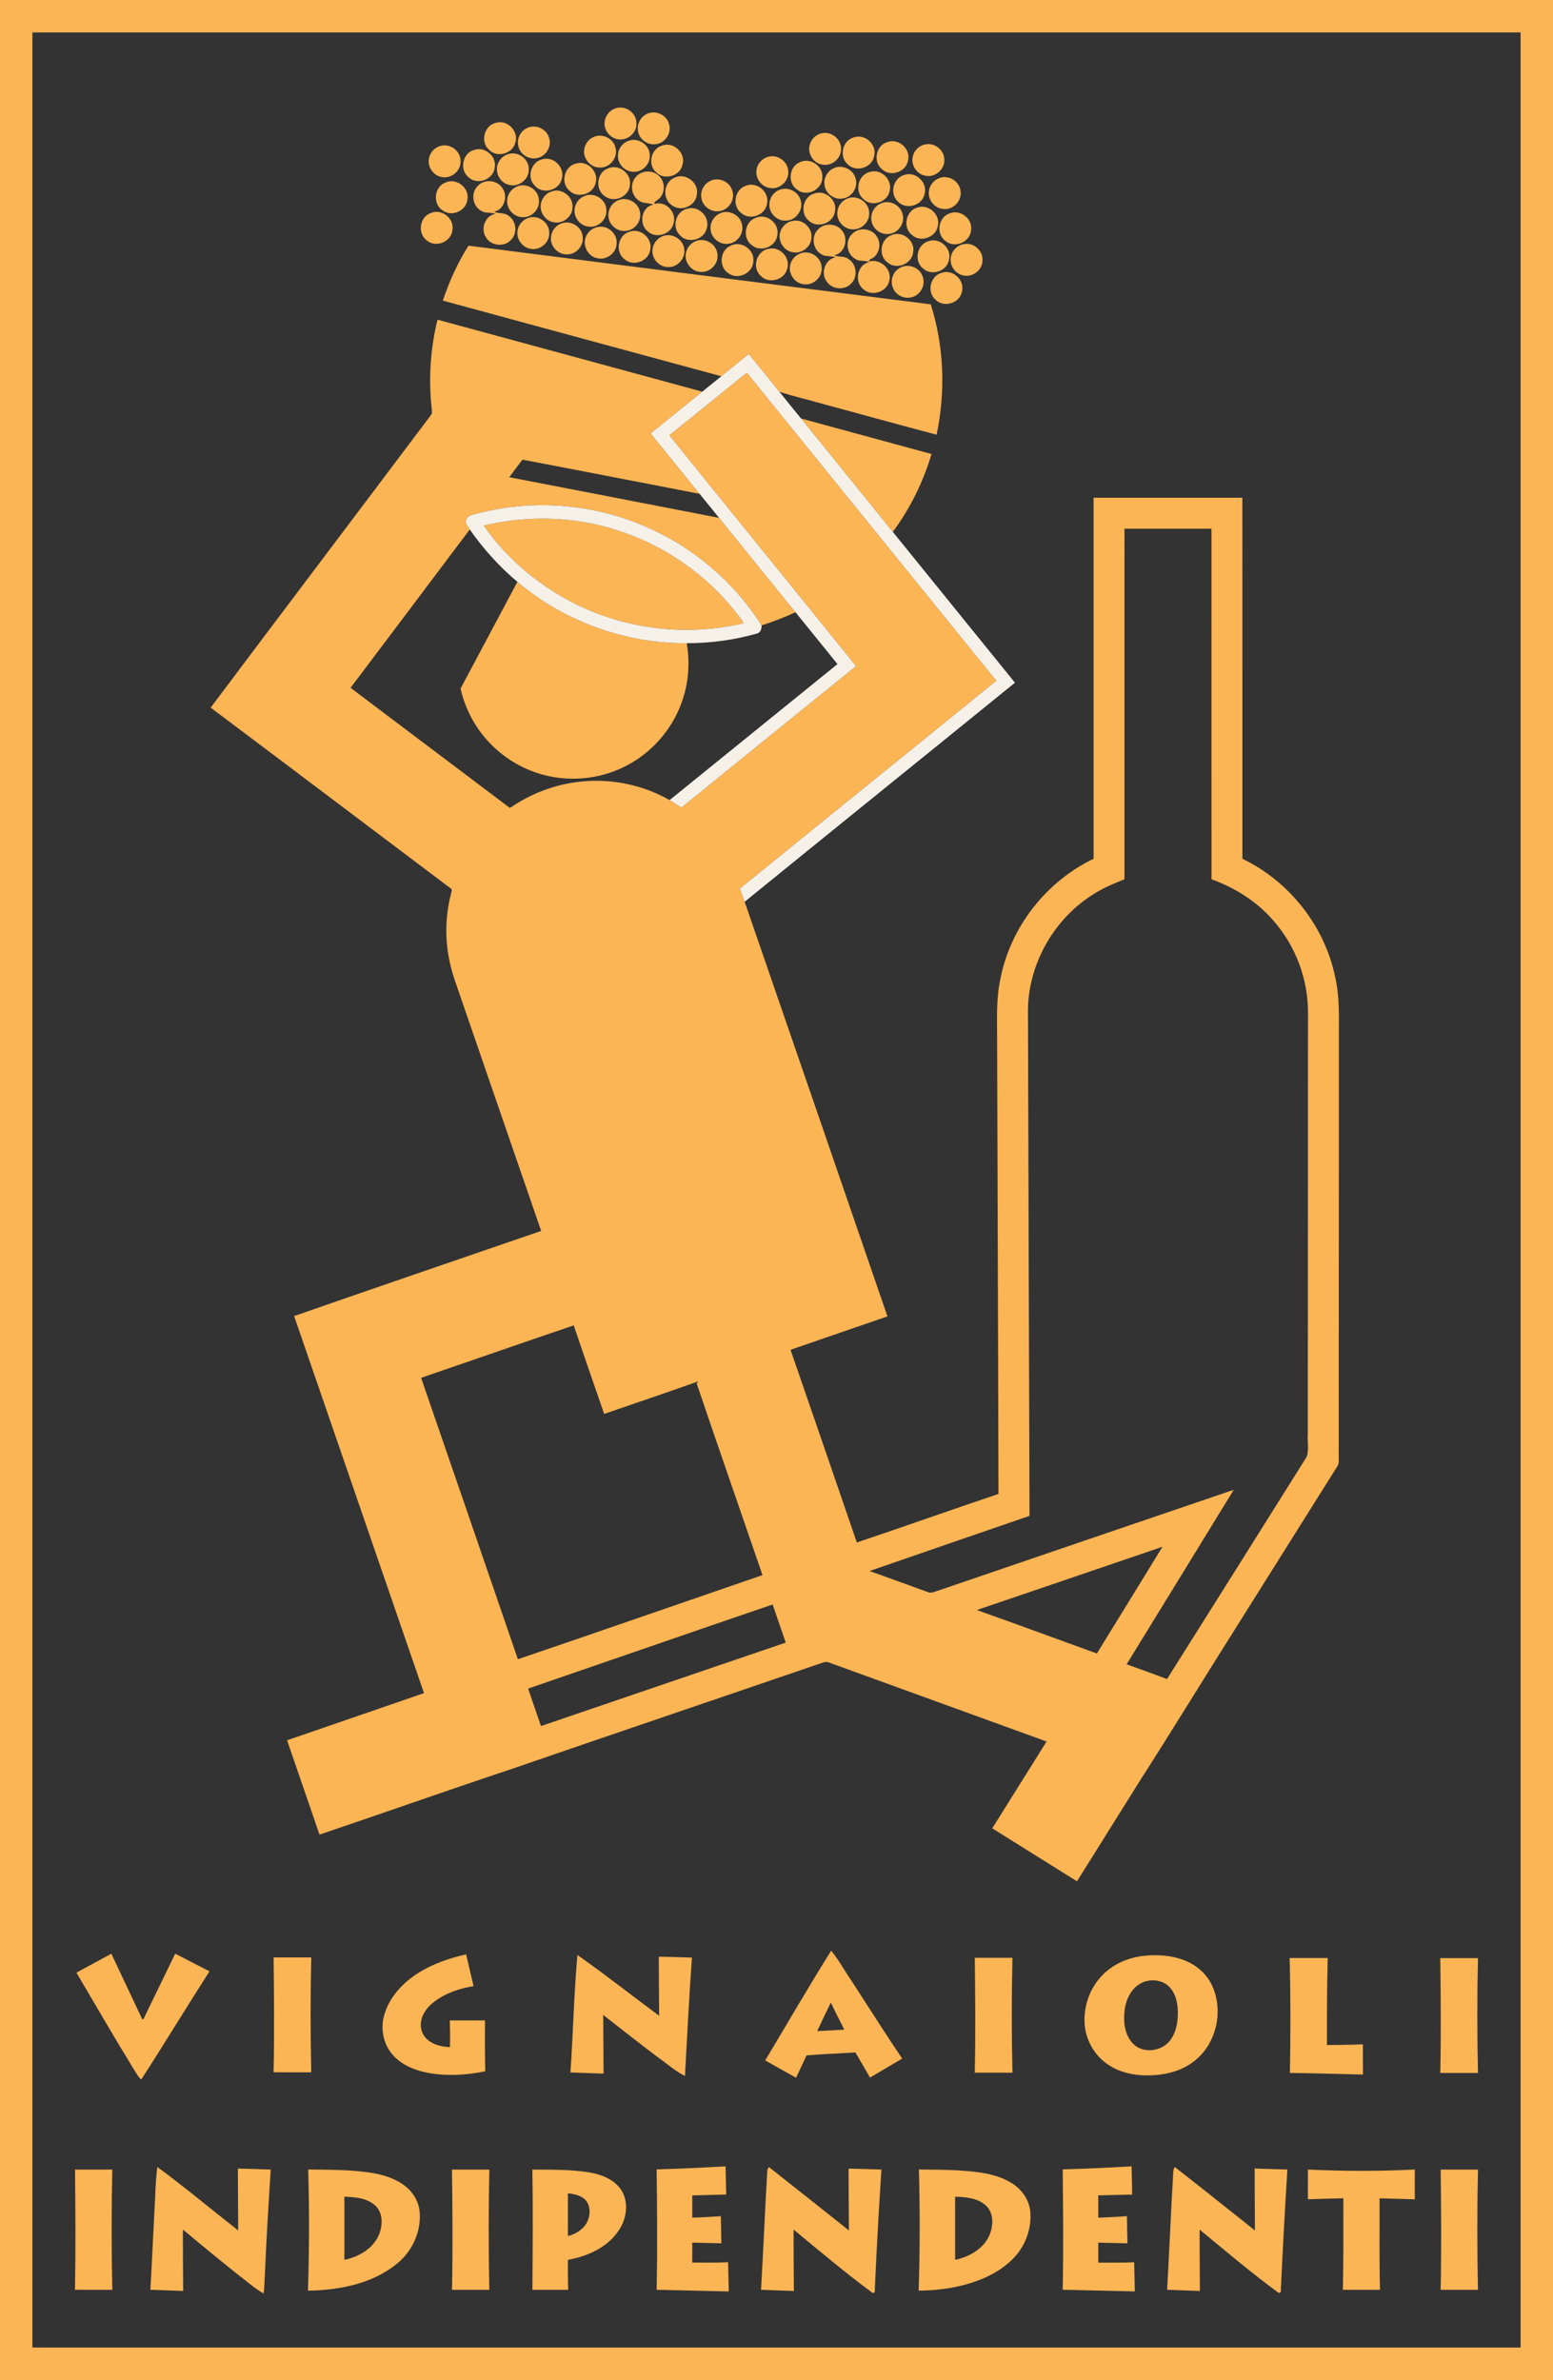 <?xml version="1.0" encoding="UTF-8"?> <svg xmlns="http://www.w3.org/2000/svg" width="1000pt" height="1532pt" viewBox="0 0 1000 1532" version="1.1"><rect x="0" y="0" width="1000" height="1532" fill="#333333" stroke="none"/><g id="#fcb554ff"><path fill="#fcb554" opacity="1.00" d=" M 0.00 0.00 L 1000.00 0.00 L 1000.00 1532.00 L 0.00 1532.00 L 0.00 0.00 M 20.88 20.88 C 20.88 517.63 20.87 1014.37 20.88 1511.12 C 340.29 1511.12 659.71 1511.12 979.12 1511.12 C 979.12 1014.37 979.12 517.63 979.12 20.88 C 659.71 20.88 340.29 20.87 20.88 20.88 Z"></path><path fill="#fcb554" opacity="1.00" d=" M 396.53 69.70 C 402.69 67.60 409.79 72.62 409.81 79.13 C 410.22 84.97 404.79 90.25 398.98 89.75 C 393.19 89.60 388.44 83.82 389.40 78.10 C 389.86 74.22 392.80 70.82 396.53 69.70 Z"></path><path fill="#fcb554" opacity="1.00" d=" M 416.37 73.43 C 421.93 70.48 429.54 73.96 430.87 80.13 C 432.52 85.89 428.07 92.32 422.12 92.82 C 416.73 93.60 411.31 89.36 410.76 83.95 C 410.14 79.71 412.51 75.27 416.37 73.43 Z"></path><path fill="#fcb554" opacity="1.00" d=" M 319.16 79.11 C 326.57 76.65 334.39 84.60 331.77 91.98 C 329.93 99.18 319.73 101.73 314.71 96.25 C 309.16 91.17 311.80 80.82 319.16 79.11 Z"></path><path fill="#fcb554" opacity="1.00" d=" M 339.30 82.46 C 344.77 79.65 352.15 83.00 353.62 88.97 C 355.30 94.34 351.63 100.52 346.15 101.68 C 340.80 103.14 334.84 99.42 333.75 94.01 C 332.60 89.47 335.06 84.41 339.30 82.46 Z"></path><path fill="#fcb554" opacity="1.00" d=" M 528.13 86.08 C 534.48 83.78 541.86 89.20 541.57 95.95 C 541.71 102.24 535.19 107.41 529.09 105.86 C 523.27 104.76 519.50 98.05 521.60 92.50 C 522.61 89.50 525.10 87.03 528.13 86.08 Z"></path><path fill="#fcb554" opacity="1.00" d=" M 382.18 88.22 C 387.70 85.57 394.98 89.04 396.30 95.04 C 398.21 101.37 392.58 108.35 386.00 107.83 C 380.01 107.82 375.07 101.73 376.26 95.86 C 376.78 92.54 379.10 89.57 382.18 88.22 Z"></path><path fill="#fcb554" opacity="1.00" d=" M 549.44 88.56 C 556.47 85.74 564.66 92.70 562.95 100.10 C 561.92 107.69 551.60 111.27 546.08 105.96 C 540.21 101.24 542.21 90.74 549.44 88.56 Z"></path><path fill="#fcb554" opacity="1.00" d=" M 404.49 90.74 C 410.39 88.29 417.72 92.64 418.32 99.01 C 419.30 104.95 414.07 110.85 408.06 110.58 C 402.49 110.69 397.56 105.55 397.92 99.99 C 397.95 95.94 400.71 92.15 404.49 90.74 Z"></path><path fill="#fcb554" opacity="1.00" d=" M 571.41 91.45 C 578.44 88.77 586.47 95.77 584.75 103.10 C 583.68 110.60 573.53 114.17 567.99 108.99 C 561.95 104.28 564.02 93.54 571.41 91.45 Z"></path><path fill="#fcb554" opacity="1.00" d=" M 426.46 93.67 C 433.69 91.05 441.67 98.50 439.51 105.89 C 438.07 113.39 427.62 116.37 422.41 110.82 C 416.82 105.87 419.24 95.58 426.46 93.67 Z"></path><path fill="#fcb554" opacity="1.00" d=" M 595.16 93.10 C 600.98 91.40 607.51 95.88 608.00 101.92 C 608.95 108.43 602.45 114.52 596.01 113.12 C 590.11 112.28 586.06 105.65 587.97 100.01 C 588.95 96.66 591.78 93.96 595.16 93.10 Z"></path><path fill="#fcb554" opacity="1.00" d=" M 283.10 94.11 C 289.13 91.91 296.25 96.65 296.54 103.06 C 297.25 109.34 291.13 115.13 284.90 114.02 C 279.24 113.38 274.95 107.41 276.25 101.84 C 276.92 98.28 279.65 95.20 283.10 94.11 Z"></path><path fill="#fcb554" opacity="1.00" d=" M 305.33 96.52 C 312.22 94.05 319.98 100.71 318.55 107.90 C 317.72 115.51 307.49 119.39 301.84 114.19 C 295.65 109.48 297.77 98.49 305.33 96.52 Z"></path><path fill="#fcb554" opacity="1.00" d=" M 327.20 99.22 C 333.47 97.06 340.71 102.36 340.46 109.00 C 340.74 115.37 334.08 120.66 327.93 119.03 C 322.05 117.87 318.34 110.97 320.61 105.41 C 321.71 102.48 324.20 100.11 327.20 99.22 Z"></path><path fill="#fcb554" opacity="1.00" d=" M 494.16 101.09 C 500.18 98.94 507.26 103.69 507.54 110.08 C 508.24 116.34 502.15 122.09 495.94 121.03 C 490.25 120.42 485.93 114.41 487.25 108.81 C 487.93 105.24 490.69 102.17 494.16 101.09 Z"></path><path fill="#fcb554" opacity="1.00" d=" M 349.38 102.50 C 356.73 100.39 364.18 108.26 361.63 115.48 C 359.74 122.79 349.30 125.25 344.36 119.53 C 338.91 114.27 341.94 103.95 349.38 102.50 Z"></path><path fill="#fcb554" opacity="1.00" d=" M 514.51 104.69 C 521.02 100.93 530.02 106.51 529.52 114.01 C 529.78 121.85 519.76 126.97 513.53 122.27 C 507.19 118.37 507.77 107.86 514.51 104.69 Z"></path><path fill="#fcb554" opacity="1.00" d=" M 371.14 105.22 C 378.38 103.11 385.80 110.71 383.49 117.91 C 381.83 125.22 371.58 128.01 366.44 122.54 C 360.67 117.39 363.53 106.72 371.14 105.22 Z"></path><path fill="#fcb554" opacity="1.00" d=" M 391.39 108.46 C 398.24 105.21 406.82 111.65 405.59 119.13 C 405.07 126.54 395.51 130.86 389.59 126.35 C 383.00 122.25 384.10 111.17 391.39 108.46 Z"></path><path fill="#fcb554" opacity="1.00" d=" M 536.41 108.50 C 541.93 105.49 549.53 108.89 550.97 115.00 C 552.66 120.58 548.60 126.93 542.84 127.75 C 537.70 128.78 532.22 125.20 531.11 120.08 C 529.91 115.60 532.25 110.53 536.41 108.50 Z"></path><path fill="#fcb554" opacity="1.00" d=" M 560.46 110.59 C 567.62 108.54 574.97 116.00 572.79 123.13 C 571.26 130.46 561.05 133.44 555.84 128.02 C 549.90 122.93 552.76 112.05 560.46 110.59 Z"></path><path fill="#fcb554" opacity="1.00" d=" M 409.67 113.64 C 413.41 109.38 420.69 109.32 424.54 113.48 C 428.72 117.51 428.35 125.24 423.52 128.59 C 422.73 129.40 420.89 129.86 421.48 131.28 C 428.73 129.01 436.02 136.87 433.65 143.95 C 431.98 150.95 422.34 153.84 417.09 148.91 C 411.11 144.32 413.03 132.84 420.91 131.72 C 417.73 130.40 413.87 131.24 411.11 128.88 C 406.25 125.51 405.52 117.85 409.67 113.64 Z"></path><path fill="#fcb554" opacity="1.00" d=" M 582.51 112.57 C 589.83 110.09 597.66 117.84 595.26 125.17 C 593.59 132.48 583.35 135.24 578.22 129.78 C 572.58 124.76 575.14 114.33 582.51 112.57 Z"></path><path fill="#fcb554" opacity="1.00" d=" M 434.30 114.43 C 441.19 110.89 450.08 117.43 448.75 125.05 C 448.17 132.42 438.66 136.67 432.77 132.21 C 426.28 128.17 427.20 117.29 434.30 114.43 Z"></path><path fill="#fcb554" opacity="1.00" d=" M 604.55 114.76 C 610.51 112.16 618.00 116.63 618.52 123.11 C 619.50 129.45 613.44 135.50 607.10 134.48 C 601.56 133.95 597.25 128.34 598.19 122.84 C 598.63 119.26 601.20 116.08 604.55 114.76 Z"></path><path fill="#fcb554" opacity="1.00" d=" M 457.39 116.44 C 462.89 113.67 470.22 117.09 471.65 123.06 C 473.40 128.79 469.05 135.30 463.10 135.91 C 457.98 136.71 452.71 133.00 451.72 127.92 C 450.64 123.38 453.13 118.34 457.39 116.44 Z"></path><path fill="#fcb554" opacity="1.00" d=" M 286.49 117.68 C 293.33 114.09 302.20 120.49 301.02 128.09 C 300.56 135.36 291.41 139.82 285.40 135.69 C 278.58 131.87 279.26 120.65 286.49 117.68 Z"></path><path fill="#fcb554" opacity="1.00" d=" M 307.69 119.63 C 311.83 115.17 319.84 115.74 323.28 120.77 C 327.36 125.90 324.82 135.00 318.10 136.30 C 320.99 137.66 324.53 136.71 327.18 138.72 C 332.64 141.98 333.46 150.44 328.76 154.71 C 324.42 159.19 316.15 158.24 312.98 152.85 C 309.25 147.51 312.26 138.77 318.94 137.69 C 315.92 136.36 312.24 137.62 309.49 135.48 C 304.08 132.28 303.13 123.96 307.69 119.63 Z"></path><path fill="#fcb554" opacity="1.00" d=" M 480.43 119.52 C 487.49 116.74 495.65 123.74 493.88 131.15 C 492.81 138.68 482.55 142.22 477.06 136.94 C 471.15 132.23 473.17 121.69 480.43 119.52 Z"></path><path fill="#fcb554" opacity="1.00" d=" M 333.08 119.98 C 338.88 117.51 346.16 121.66 346.94 127.93 C 348.08 133.84 343.02 139.90 336.99 139.79 C 331.24 140.07 326.11 134.73 326.57 129.00 C 326.71 125.05 329.39 121.36 333.08 119.98 Z"></path><path fill="#fcb554" opacity="1.00" d=" M 501.37 122.45 C 506.85 119.75 514.10 123.12 515.57 129.04 C 517.52 135.13 512.45 141.99 506.09 142.01 C 500.55 142.40 495.38 137.54 495.42 131.98 C 495.27 127.98 497.72 124.08 501.37 122.45 Z"></path><path fill="#fcb554" opacity="1.00" d=" M 355.15 123.25 C 361.49 120.86 368.96 126.26 368.65 133.02 C 368.89 139.39 362.17 144.67 356.03 142.96 C 350.26 141.76 346.62 135.05 348.73 129.55 C 349.76 126.61 352.19 124.21 355.15 123.25 Z"></path><path fill="#fcb554" opacity="1.00" d=" M 524.40 124.55 C 531.39 121.95 539.26 128.86 537.63 136.13 C 536.65 143.69 526.42 147.33 520.86 142.11 C 514.80 137.36 516.94 126.56 524.40 124.55 Z"></path><path fill="#fcb554" opacity="1.00" d=" M 376.17 126.26 C 382.33 123.35 390.27 128.19 390.44 135.00 C 391.11 141.21 385.06 146.87 378.92 145.86 C 373.28 145.31 368.99 139.46 370.12 133.91 C 370.66 130.55 373.04 127.57 376.17 126.26 Z"></path><path fill="#fcb554" opacity="1.00" d=" M 545.14 128.03 C 551.05 125.06 558.87 129.38 559.57 135.93 C 560.66 142.01 555.17 148.05 549.02 147.62 C 543.11 147.56 538.21 141.67 539.27 135.85 C 539.72 132.47 542.03 129.43 545.14 128.03 Z"></path><path fill="#fcb554" opacity="1.00" d=" M 398.10 128.93 C 403.64 126.46 410.72 130.09 411.97 136.02 C 413.47 141.51 409.48 147.63 403.87 148.50 C 398.43 149.68 392.62 145.58 391.88 140.07 C 391.03 135.50 393.77 130.61 398.10 128.93 Z"></path><path fill="#fcb554" opacity="1.00" d=" M 567.03 131.04 C 572.63 128.29 580.02 131.95 581.25 138.06 C 582.74 143.62 578.59 149.77 572.89 150.51 C 567.53 151.53 561.93 147.51 561.16 142.12 C 560.31 137.65 562.85 132.84 567.03 131.04 Z"></path><path fill="#fcb554" opacity="1.00" d=" M 590.50 133.68 C 597.46 130.97 605.45 137.75 603.95 145.05 C 603.09 152.51 593.17 156.36 587.48 151.46 C 581.13 146.92 583.00 135.85 590.50 133.68 Z"></path><path fill="#fcb554" opacity="1.00" d=" M 443.12 134.22 C 450.31 132.42 457.39 140.04 455.04 147.07 C 453.30 154.54 442.65 157.11 437.68 151.28 C 432.18 145.90 435.47 135.38 443.12 134.22 Z"></path><path fill="#fcb554" opacity="1.00" d=" M 277.21 137.22 C 284.05 133.97 292.61 140.45 291.34 147.92 C 290.80 155.53 280.80 159.74 274.96 154.87 C 268.74 150.55 270.06 139.82 277.21 137.22 Z"></path><path fill="#fcb554" opacity="1.00" d=" M 463.33 137.47 C 468.83 134.63 476.26 138.03 477.68 144.06 C 479.43 149.82 475.04 156.34 469.06 156.89 C 463.29 157.81 457.53 152.89 457.53 147.05 C 457.32 143.06 459.73 139.15 463.33 137.47 Z"></path><path fill="#fcb554" opacity="1.00" d=" M 611.31 137.45 C 618.03 134.46 626.29 140.64 625.30 147.94 C 624.99 155.70 614.79 160.15 608.86 155.15 C 602.58 150.78 604.04 139.94 611.31 137.45 Z"></path><path fill="#fcb554" opacity="1.00" d=" M 341.03 140.06 C 347.17 138.40 353.85 143.62 353.65 149.99 C 353.90 156.02 347.97 161.22 342.03 160.21 C 336.29 159.59 332.00 153.51 333.38 147.89 C 334.12 144.09 337.26 140.91 341.03 140.06 Z"></path><path fill="#fcb554" opacity="1.00" d=" M 487.10 140.02 C 493.94 137.37 501.85 143.87 500.58 151.08 C 499.95 158.64 489.96 162.77 484.17 157.86 C 477.72 153.38 479.52 142.18 487.10 140.02 Z"></path><path fill="#fcb554" opacity="1.00" d=" M 511.01 142.10 C 517.16 141.15 523.12 146.79 522.50 152.98 C 522.31 159.02 515.97 163.76 510.12 162.30 C 504.12 161.21 500.33 154.17 502.70 148.54 C 504.02 145.09 507.33 142.49 511.01 142.10 Z"></path><path fill="#fcb554" opacity="1.00" d=" M 361.10 143.99 C 366.98 141.36 374.47 145.61 375.15 152.02 C 376.22 157.98 371.01 163.95 364.98 163.75 C 359.33 163.87 354.32 158.64 354.75 152.98 C 354.90 149.08 357.48 145.43 361.10 143.99 Z"></path><path fill="#fcb554" opacity="1.00" d=" M 526.72 147.73 C 530.79 143.19 538.83 143.67 542.34 148.67 C 546.54 153.79 543.99 163.13 537.12 164.29 C 540.01 165.69 543.60 164.66 546.26 166.70 C 551.77 169.96 552.59 178.55 547.78 182.79 C 543.43 187.17 535.32 186.20 532.13 180.92 C 528.37 175.60 531.31 166.88 537.95 165.68 C 534.92 164.39 531.25 165.58 528.52 163.40 C 523.25 160.19 522.30 152.06 526.72 147.73 Z"></path><path fill="#fcb554" opacity="1.00" d=" M 385.04 146.09 C 391.38 144.76 397.78 150.59 397.04 157.01 C 396.76 163.23 390.00 167.97 384.05 166.07 C 377.95 164.59 374.62 156.94 377.70 151.45 C 379.15 148.66 381.93 146.60 385.04 146.09 Z"></path><path fill="#fcb554" opacity="1.00" d=" M 548.67 150.65 C 552.96 145.99 561.40 146.87 564.63 152.32 C 567.91 157.12 566.00 164.93 560.31 166.89 C 560.07 167.26 559.59 168.01 559.35 168.39 C 566.45 166.20 574.30 172.78 572.70 180.17 C 571.70 187.76 561.39 191.38 555.86 186.08 C 549.84 181.35 552.02 170.18 559.76 168.69 C 556.81 167.33 553.20 168.64 550.51 166.52 C 545.07 163.33 544.10 154.99 548.67 150.65 Z"></path><path fill="#fcb554" opacity="1.00" d=" M 405.17 149.23 C 412.29 146.36 420.51 153.50 418.65 160.95 C 417.53 168.31 407.65 171.78 402.12 166.85 C 395.95 162.28 397.79 151.45 405.17 149.23 Z"></path><path fill="#fcb554" opacity="1.00" d=" M 574.19 151.30 C 581.01 148.39 589.23 154.78 588.04 162.11 C 587.50 169.62 577.73 173.88 571.84 169.21 C 565.31 164.92 566.73 153.74 574.19 151.30 Z"></path><path fill="#fcb554" opacity="1.00" d=" M 426.22 152.26 C 432.07 149.46 439.73 153.60 440.51 160.05 C 441.70 166.17 436.22 172.34 430.01 171.89 C 424.01 171.88 419.05 165.76 420.28 159.88 C 420.82 156.56 423.13 153.60 426.22 152.26 Z"></path><path fill="#fcb554" opacity="1.00" d=" M 448.19 155.15 C 454.25 152.68 461.68 157.37 461.98 163.92 C 462.72 169.98 457.04 175.67 450.99 174.99 C 444.74 174.74 439.98 167.92 441.90 161.96 C 442.74 158.85 445.17 156.26 448.19 155.15 Z"></path><path fill="#fcb554" opacity="1.00" d=" M 597.31 155.46 C 604.44 152.32 612.95 159.45 611.11 167.01 C 610.02 174.55 599.73 178.00 594.27 172.73 C 588.53 168.10 590.30 157.84 597.31 155.46 Z"></path><path fill="#fcb554" opacity="1.00" d=" M 620.99 157.08 C 627.18 156.02 633.28 161.69 632.63 167.94 C 632.45 174.09 625.87 178.88 619.97 177.20 C 614.74 176.06 611.17 170.39 612.35 165.18 C 613.13 161.01 616.78 157.61 620.99 157.08 Z"></path><path fill="#fcb554" opacity="1.00" d=" M 470.24 158.28 C 476.87 154.54 485.87 160.48 485.11 168.03 C 485.03 175.70 475.24 180.52 469.10 175.93 C 462.72 171.99 463.38 161.36 470.24 158.28 Z"></path><path fill="#fcb554" opacity="1.00" d=" M 285.16 193.50 C 289.28 181.13 294.72 169.18 301.67 158.15 C 400.88 170.80 500.09 183.38 599.31 195.90 C 607.92 222.91 608.92 252.14 603.10 279.83 C 578.70 273.38 554.39 266.62 530.02 260.05 C 520.66 257.35 511.12 255.21 501.86 252.18 C 495.27 244.10 488.76 235.94 482.14 227.88 C 476.24 232.64 470.35 237.39 464.49 242.19 C 404.69 226.05 344.94 209.72 285.16 193.50 Z"></path><path fill="#fcb554" opacity="1.00" d=" M 495.03 160.15 C 502.23 158.43 509.27 166.08 506.86 173.11 C 505.06 180.43 494.70 182.99 489.67 177.38 C 483.95 172.04 487.25 161.28 495.03 160.15 Z"></path><path fill="#fcb554" opacity="1.00" d=" M 515.26 163.17 C 521.34 160.67 528.79 165.41 529.07 171.97 C 529.80 178.08 524.02 183.76 517.94 182.99 C 511.76 182.64 507.10 175.91 508.99 170.00 C 509.82 166.89 512.25 164.28 515.26 163.17 Z"></path><path fill="#fcb554" opacity="1.00" d=" M 579.33 172.49 C 584.64 169.24 592.33 172.15 594.15 178.09 C 596.22 183.55 592.58 190.16 586.89 191.36 C 582.04 192.65 576.59 189.79 574.89 185.08 C 573.04 180.53 575.02 174.86 579.33 172.49 Z"></path><path fill="#fcb554" opacity="1.00" d=" M 606.42 175.60 C 613.67 173.05 621.57 180.60 619.34 187.96 C 617.80 195.39 607.43 198.30 602.24 192.78 C 596.61 187.80 599.12 177.44 606.42 175.60 Z"></path><path fill="#fcb554" opacity="1.00" d=" M 277.97 262.91 C 275.86 243.84 277.13 224.40 281.73 205.78 C 338.55 221.25 395.38 236.68 452.21 252.12 C 441.12 261.06 430.06 270.03 418.99 279.00 C 429.46 291.98 439.97 304.92 450.46 317.88 C 412.43 310.56 374.43 303.09 336.38 295.88 C 333.60 299.68 330.74 303.42 327.91 307.18 C 372.95 315.93 418.02 324.55 463.04 333.36 C 479.39 353.63 495.79 373.86 512.21 394.07 C 505.14 397.40 497.84 400.22 490.38 402.56 C 472.57 374.29 445.88 351.84 415.17 338.75 C 380.21 323.61 339.98 321.02 303.40 331.66 C 301.48 332.15 299.89 333.88 300.00 335.94 C 300.29 337.78 301.51 339.29 302.49 340.82 C 276.98 374.86 251.30 408.76 225.72 442.75 C 259.93 468.54 294.17 494.29 328.36 520.10 C 341.83 510.78 357.60 504.77 373.92 503.12 C 393.61 501.02 413.97 505.19 431.17 515.02 C 433.73 516.59 436.27 518.20 438.84 519.77 C 476.26 489.39 513.73 459.10 551.19 428.78 C 511.26 379.15 470.95 329.82 431.00 280.20 C 447.69 266.82 464.23 253.28 480.90 239.88 C 534.46 305.98 588.03 372.07 641.55 438.20 C 586.59 482.87 531.44 527.30 476.47 571.96 C 477.44 574.81 478.43 577.65 479.49 580.47 C 510.23 669.41 540.84 758.38 571.44 847.37 C 550.64 854.53 529.81 861.64 509.04 868.88 C 523.29 910.21 537.59 951.53 551.73 992.90 C 582.18 982.65 612.47 971.90 642.93 961.64 C 642.75 863.75 642.30 765.85 642.06 667.96 C 641.98 655.11 641.48 642.10 644.30 629.47 C 650.93 596.43 673.83 567.33 704.19 552.79 C 704.19 475.34 704.18 397.88 704.19 320.43 C 736.12 320.43 768.04 320.46 799.97 320.41 C 800.04 397.87 799.98 475.34 800.00 552.80 C 830.17 567.24 852.97 596.09 859.73 628.88 C 862.94 642.71 861.99 656.97 862.12 671.04 C 862.13 760.70 862.07 850.36 862.02 940.02 C 862.41 942.76 860.41 944.84 859.13 947.03 C 837.74 981.01 816.41 1015.03 795.04 1049.02 C 774.76 1081.11 754.99 1113.51 734.50 1145.47 C 720.83 1167.31 707.13 1189.13 693.49 1210.99 C 675.28 1199.66 657.12 1188.25 638.93 1176.88 C 650.59 1158.25 662.26 1139.63 673.91 1121.00 C 627.22 1104.06 580.54 1087.08 533.84 1070.17 C 532.18 1069.31 530.46 1070.01 528.85 1070.54 C 462.78 1093.18 396.61 1115.53 330.59 1138.30 C 288.86 1152.19 247.38 1166.86 205.71 1180.95 C 198.85 1160.68 191.78 1140.48 184.85 1120.23 C 214.24 1110.09 243.63 1100.00 273.02 1089.87 C 245.12 1008.97 217.34 928.03 189.39 847.15 C 242.36 828.72 295.43 810.56 348.47 792.35 C 331.35 742.90 314.38 693.40 297.31 643.93 C 294.36 635.06 290.82 626.34 289.14 617.11 C 286.42 603.22 286.89 588.73 290.49 575.04 C 290.55 574.00 291.58 572.44 290.19 571.85 C 238.68 533.08 187.24 494.20 135.66 455.50 C 182.76 392.69 230.19 330.11 277.36 267.35 C 278.57 266.13 278.05 264.41 277.97 262.91 M 724.07 340.31 C 724.05 415.53 724.07 490.76 724.06 565.99 C 718.67 568.17 713.24 570.32 708.18 573.20 C 679.73 588.75 661.14 620.56 661.93 653.03 C 662.22 760.60 662.60 868.18 662.93 975.76 C 628.60 987.58 594.25 999.35 559.95 1011.26 C 572.40 1015.67 584.79 1020.26 597.21 1024.74 C 599.80 1025.97 602.45 1024.27 604.95 1023.59 C 668.10 1002.03 731.26 980.47 794.43 958.98 C 771.49 996.45 748.44 1033.86 725.45 1071.31 C 734.13 1074.45 742.83 1077.55 751.48 1080.79 C 781.56 1033.13 811.49 985.36 841.46 937.63 C 842.94 932.98 841.74 927.83 842.12 922.99 C 842.17 832.65 842.21 742.31 842.24 651.98 C 842.34 630.22 834.18 608.58 819.72 592.33 C 809.18 580.17 795.17 571.45 780.12 565.98 C 780.12 490.75 780.14 415.53 780.11 340.31 C 761.43 340.31 742.75 340.32 724.07 340.31 M 271.15 886.90 C 291.91 947.29 312.79 1007.64 333.48 1068.05 C 386.04 1050.18 438.48 1031.93 490.99 1013.89 C 476.89 972.77 462.54 931.72 448.62 890.55 C 448.89 890.20 449.43 889.51 449.69 889.16 C 429.54 896.34 409.25 903.14 389.03 910.14 C 382.46 891.15 375.87 872.17 369.43 853.14 C 336.63 864.28 303.92 875.67 271.15 886.90 M 628.96 1036.39 C 654.81 1045.49 680.51 1055.05 706.29 1064.35 C 720.44 1041.49 734.46 1018.55 748.54 995.65 C 708.67 1009.21 668.84 1022.88 628.96 1036.39 M 340.06 1086.94 C 342.77 1094.99 345.60 1103.01 348.33 1111.06 C 400.88 1093.19 453.40 1075.22 505.95 1057.34 C 503.16 1049.15 500.27 1041.00 497.54 1032.79 C 445.00 1050.70 392.57 1068.94 340.06 1086.94 Z"></path><path fill="#fcb554" opacity="1.00" d=" M 515.82 269.40 C 543.83 277.05 571.85 284.63 599.85 292.26 C 594.44 310.21 586.08 327.31 574.88 342.36 C 555.24 318.00 535.49 293.74 515.82 269.40 Z"></path><path fill="#fcb554" opacity="1.00" d=" M 311.51 338.34 C 339.60 331.52 369.54 332.37 397.09 341.21 C 427.14 350.71 454.30 369.27 473.79 394.06 C 475.51 396.38 477.62 398.49 478.75 401.19 C 438.57 410.79 394.76 404.03 359.39 382.68 C 340.67 371.36 323.98 356.37 311.51 338.34 Z"></path><path fill="#fcb554" opacity="1.00" d=" M 333.16 374.52 C 363.31 400.06 402.73 414.30 442.24 414.02 C 444.12 425.68 443.55 437.79 439.98 449.08 C 434.48 466.94 421.93 482.47 405.65 491.63 C 391.90 499.48 375.58 502.63 359.88 500.69 C 343.83 498.77 328.53 491.32 317.03 479.98 C 306.84 470.04 299.68 457.10 296.56 443.22 C 308.82 420.35 320.93 397.41 333.16 374.52 Z"></path><path fill="#fcb554" opacity="1.00" d=" M 535.21 1255.64 C 540.24 1261.84 544.07 1268.93 548.60 1275.51 C 559.36 1292.04 569.86 1308.75 580.91 1325.10 C 574.02 1329.18 567.12 1333.25 560.22 1337.33 C 557.09 1331.94 553.95 1326.56 550.83 1321.17 C 540.35 1321.81 529.84 1322.18 519.37 1323.06 C 517.14 1327.85 514.82 1332.61 512.62 1337.42 C 505.99 1333.72 499.31 1330.09 492.74 1326.29 C 506.85 1302.72 520.62 1278.93 535.21 1255.64 M 526.19 1307.42 C 532.02 1307.10 537.85 1306.80 543.68 1306.49 C 540.78 1300.67 537.74 1294.93 535.00 1289.04 C 532.00 1295.13 529.07 1301.26 526.19 1307.42 Z"></path><path fill="#fcb554" opacity="1.00" d=" M 49.22 1269.80 C 56.71 1265.72 64.19 1261.64 71.69 1257.58 C 78.36 1271.68 84.95 1285.82 91.66 1299.91 C 91.85 1299.86 92.22 1299.76 92.40 1299.70 C 99.12 1285.62 106.07 1271.64 112.82 1257.58 C 120.18 1261.36 127.53 1265.17 134.89 1268.95 C 120.05 1292.06 105.83 1315.56 90.92 1338.62 C 88.52 1336.39 87.12 1333.38 85.35 1330.68 C 73.02 1310.56 61.24 1290.11 49.22 1269.80 Z"></path><path fill="#fcb554" opacity="1.00" d=" M 269.15 1270.13 C 278.58 1264.13 289.29 1260.46 300.14 1258.03 C 301.74 1264.84 303.33 1271.66 304.93 1278.48 C 295.87 1279.91 286.86 1282.97 279.51 1288.59 C 275.28 1291.83 271.62 1296.42 271.05 1301.89 C 270.52 1305.91 272.04 1310.16 275.15 1312.82 C 279.12 1316.34 284.54 1317.50 289.70 1317.75 C 289.94 1312.01 289.81 1306.28 289.65 1300.56 C 297.21 1300.56 304.77 1300.55 312.32 1300.57 C 312.18 1311.46 312.24 1322.36 312.45 1333.27 C 300.34 1335.80 287.72 1336.53 275.51 1334.28 C 267.22 1332.70 258.87 1329.36 253.12 1322.97 C 246.70 1315.97 244.74 1305.47 247.58 1296.48 C 250.96 1285.27 259.43 1276.29 269.15 1270.13 Z"></path><path fill="#fcb554" opacity="1.00" d=" M 367.32 1334.04 C 369.04 1308.85 369.56 1283.57 371.82 1258.44 C 389.71 1270.99 406.88 1284.56 424.45 1297.57 C 424.30 1284.89 424.28 1272.20 424.20 1259.52 C 431.32 1259.59 438.43 1259.94 445.54 1260.10 C 443.70 1285.47 442.48 1310.88 441.06 1336.28 C 434.71 1333.18 429.44 1328.30 423.67 1324.29 C 411.79 1315.37 400.14 1306.16 388.42 1297.03 C 388.47 1309.61 388.56 1322.19 388.62 1334.78 C 381.52 1334.53 374.42 1334.29 367.32 1334.04 Z"></path><path fill="#fcb554" opacity="1.00" d=" M 735.05 1259.15 C 744.37 1257.91 754.11 1258.49 762.92 1261.95 C 770.36 1264.88 776.81 1270.47 780.30 1277.71 C 788.04 1293.87 783.53 1315.09 769.48 1326.35 C 760.72 1333.50 749.10 1336.08 738.00 1335.91 C 728.40 1335.87 718.50 1333.28 710.98 1327.10 C 703.69 1321.22 699.11 1312.23 698.42 1302.92 C 697.61 1291.30 701.86 1279.33 710.16 1271.10 C 716.78 1264.41 725.80 1260.45 735.05 1259.15 M 736.49 1275.78 C 729.08 1278.54 725.09 1286.44 724.16 1293.90 C 723.21 1301.34 724.11 1309.86 729.57 1315.50 C 735.98 1322.14 747.95 1320.58 753.39 1313.47 C 757.46 1308.26 758.50 1301.38 758.44 1294.95 C 758.33 1289.07 756.94 1282.69 752.50 1278.53 C 748.30 1274.55 741.79 1273.86 736.49 1275.78 Z"></path><path fill="#fcb554" opacity="1.00" d=" M 176.17 1260.01 C 184.25 1259.99 192.34 1260.00 200.42 1260.00 C 199.85 1284.64 199.88 1309.30 200.42 1333.94 C 192.33 1333.93 184.25 1333.95 176.16 1333.93 C 176.69 1309.29 176.47 1284.64 176.17 1260.01 Z"></path><path fill="#fcb554" opacity="1.00" d=" M 627.69 1260.25 C 635.76 1260.24 643.84 1260.26 651.92 1260.24 C 651.36 1284.88 651.37 1309.54 651.93 1334.19 C 643.84 1334.18 635.76 1334.19 627.67 1334.18 C 628.20 1309.54 627.95 1284.89 627.69 1260.25 Z"></path><path fill="#fcb554" opacity="1.00" d=" M 830.46 1260.38 C 838.61 1260.36 846.77 1260.38 854.93 1260.37 C 854.47 1279.03 854.38 1297.71 854.45 1316.39 C 862.15 1316.30 869.86 1316.28 877.56 1315.93 C 877.58 1322.41 877.64 1328.90 877.65 1335.40 C 861.96 1335.01 846.28 1334.55 830.59 1334.33 C 831.06 1309.68 831.02 1285.02 830.46 1260.38 Z"></path><path fill="#fcb554" opacity="1.00" d=" M 927.42 1260.44 C 935.51 1260.43 943.60 1260.43 951.69 1260.44 C 951.10 1285.08 951.14 1309.73 951.69 1334.37 C 943.60 1334.37 935.51 1334.37 927.43 1334.37 C 927.95 1309.73 927.74 1285.08 927.42 1260.44 Z"></path><path fill="#fcb554" opacity="1.00" d=" M 684.31 1396.42 C 699.10 1396.02 713.88 1395.29 728.65 1394.48 C 728.74 1400.53 729.01 1406.58 728.98 1412.65 C 721.72 1412.76 714.46 1412.98 707.20 1413.18 C 707.18 1417.95 707.18 1422.73 707.19 1427.52 C 713.34 1427.28 719.50 1427.03 725.64 1426.54 C 725.75 1432.36 725.85 1438.19 725.96 1444.02 C 719.70 1443.91 713.45 1443.74 707.19 1443.61 C 707.18 1447.87 707.18 1452.15 707.19 1456.44 C 714.89 1456.38 722.60 1456.60 730.30 1456.21 C 730.42 1462.46 730.57 1468.72 730.73 1474.98 C 715.24 1474.64 699.76 1474.28 684.27 1473.91 C 684.84 1448.09 684.54 1422.25 684.31 1396.42 Z"></path><path fill="#fcb554" opacity="1.00" d=" M 101.31 1394.89 C 119.09 1407.92 136.00 1422.15 153.37 1435.74 C 153.33 1422.45 153.23 1409.17 153.18 1395.88 C 160.23 1396.10 167.28 1396.32 174.33 1396.55 C 172.86 1419.02 171.55 1441.50 170.55 1464.00 C 170.32 1468.10 170.29 1472.23 169.76 1476.33 C 163.51 1472.80 158.20 1467.86 152.48 1463.57 C 140.77 1454.26 129.26 1444.73 117.76 1435.18 C 117.73 1448.35 117.86 1461.52 117.95 1474.69 C 110.91 1474.42 103.87 1474.18 96.83 1473.93 C 97.78 1457.61 98.51 1441.28 99.35 1424.96 C 100.02 1414.94 100.00 1404.84 101.31 1394.89 Z"></path><path fill="#fcb554" opacity="1.00" d=" M 422.82 1396.43 C 437.62 1396.02 452.41 1395.29 467.20 1394.48 C 467.33 1400.52 467.47 1406.57 467.61 1412.62 C 460.33 1412.79 453.04 1412.96 445.75 1413.18 C 445.75 1417.95 445.75 1422.73 445.75 1427.51 C 451.90 1427.28 458.04 1427.02 464.17 1426.54 C 464.31 1432.36 464.38 1438.19 464.51 1444.03 C 458.25 1443.91 452.00 1443.74 445.75 1443.61 C 445.75 1447.88 445.75 1452.15 445.75 1456.43 C 453.45 1456.37 461.16 1456.61 468.85 1456.19 C 468.98 1462.46 469.12 1468.73 469.26 1475.01 C 453.78 1474.62 438.30 1474.28 422.83 1473.93 C 423.37 1448.10 423.14 1422.26 422.82 1396.43 Z"></path><path fill="#fcb554" opacity="1.00" d=" M 494.03 1398.03 C 493.94 1396.82 494.40 1395.80 495.13 1394.93 C 512.34 1408.49 529.51 1422.10 546.64 1435.76 C 546.53 1422.48 546.45 1409.20 546.42 1395.93 C 553.47 1396.04 560.51 1396.35 567.56 1396.55 C 565.86 1422.38 564.42 1448.23 563.29 1474.10 C 563.66 1475.17 562.51 1476.82 561.43 1475.59 C 544.05 1462.86 527.64 1448.87 511.01 1435.19 C 510.96 1448.35 511.06 1461.52 511.20 1474.69 C 504.15 1474.43 497.10 1474.17 490.05 1473.94 C 491.51 1448.64 492.54 1423.32 494.03 1398.03 Z"></path><path fill="#fcb554" opacity="1.00" d=" M 755.50 1397.92 C 755.56 1396.82 755.87 1395.80 756.42 1394.87 C 773.74 1408.35 790.88 1422.08 808.06 1435.74 C 808.03 1422.45 807.87 1409.17 807.88 1395.88 C 814.90 1396.08 821.93 1396.37 828.96 1396.51 C 827.37 1422.35 825.92 1448.21 824.75 1474.08 C 825.17 1475.58 823.79 1476.62 822.62 1475.40 C 805.35 1462.69 788.98 1448.80 772.44 1435.17 C 772.44 1448.34 772.55 1461.51 772.64 1474.68 C 765.60 1474.43 758.56 1474.18 751.53 1473.93 C 752.98 1448.60 754.00 1423.25 755.50 1397.92 Z"></path><path fill="#fcb554" opacity="1.00" d=" M 842.19 1396.53 C 865.11 1397.64 888.08 1397.66 911.00 1396.53 C 911.00 1402.91 911.00 1409.29 911.00 1415.68 C 903.43 1415.47 895.87 1415.23 888.31 1415.05 C 888.40 1434.68 888.09 1454.31 888.59 1473.94 C 880.62 1473.94 872.65 1473.93 864.69 1473.94 C 865.16 1454.31 864.96 1434.67 864.99 1415.03 C 857.38 1415.18 849.77 1415.41 842.17 1415.67 C 842.20 1409.28 842.17 1402.90 842.19 1396.53 Z"></path><path fill="#fcb554" opacity="1.00" d=" M 48.29 1473.93 C 48.77 1448.14 48.57 1422.34 48.32 1396.55 C 56.32 1396.57 64.31 1396.55 72.31 1396.56 C 71.73 1422.35 71.76 1448.15 72.31 1473.94 C 64.30 1473.93 56.30 1473.95 48.29 1473.93 Z"></path><path fill="#fcb554" opacity="1.00" d=" M 198.46 1396.50 C 211.70 1396.67 225.02 1396.56 238.15 1398.50 C 245.98 1399.68 253.91 1401.93 260.34 1406.72 C 265.60 1410.61 269.39 1416.58 270.16 1423.12 C 271.51 1435.86 265.77 1448.78 255.94 1456.87 C 239.98 1470.06 218.54 1474.20 198.32 1474.49 C 199.12 1448.51 199.22 1422.49 198.46 1396.50 M 221.76 1414.01 C 221.75 1427.56 221.74 1441.11 221.76 1454.66 C 230.81 1452.80 239.93 1447.66 243.84 1438.94 C 246.41 1432.95 246.88 1424.98 241.97 1420.04 C 236.68 1414.86 228.77 1414.23 221.76 1414.01 Z"></path><path fill="#fcb554" opacity="1.00" d=" M 291.05 1396.57 C 299.06 1396.55 307.07 1396.56 315.08 1396.57 C 314.52 1422.35 314.56 1448.15 315.07 1473.94 C 307.07 1473.94 299.06 1473.94 291.05 1473.94 C 291.57 1448.15 291.37 1422.36 291.05 1396.57 Z"></path><path fill="#fcb554" opacity="1.00" d=" M 342.80 1396.55 C 355.27 1396.67 367.84 1396.40 380.17 1398.50 C 387.59 1399.82 395.28 1402.93 399.75 1409.30 C 404.69 1416.43 403.81 1426.22 399.75 1433.55 C 392.92 1445.89 379.05 1452.28 365.69 1454.66 C 365.69 1461.09 365.63 1467.52 365.86 1473.95 C 358.18 1473.92 350.49 1473.94 342.81 1473.94 C 343.01 1448.14 343.24 1422.34 342.80 1396.55 M 365.69 1411.79 C 365.69 1420.97 365.66 1430.16 365.71 1439.35 C 371.07 1437.99 376.24 1434.67 378.48 1429.44 C 380.24 1425.18 380.23 1419.61 376.94 1416.08 C 374.04 1413.03 369.66 1412.35 365.69 1411.79 Z"></path><path fill="#fcb554" opacity="1.00" d=" M 591.70 1396.51 C 604.85 1396.66 618.07 1396.57 631.13 1398.46 C 638.76 1399.60 646.47 1401.72 652.87 1406.21 C 658.44 1410.08 662.55 1416.22 663.36 1423.04 C 664.55 1434.40 660.21 1446.10 652.10 1454.12 C 642.20 1464.04 628.63 1469.30 615.13 1472.13 C 607.37 1473.69 599.46 1474.41 591.55 1474.48 C 592.34 1448.50 592.42 1422.49 591.70 1396.51 M 615.01 1414.02 C 615.00 1427.56 614.98 1441.10 615.02 1454.65 C 624.02 1452.79 633.09 1447.70 637.01 1439.04 C 639.67 1433.00 640.08 1424.92 635.12 1419.94 C 629.79 1414.88 621.98 1414.21 615.01 1414.02 Z"></path><path fill="#fcb554" opacity="1.00" d=" M 927.68 1396.57 C 935.68 1396.56 943.68 1396.56 951.69 1396.56 C 951.10 1422.36 951.15 1448.16 951.68 1473.95 C 943.67 1473.92 935.67 1473.95 927.67 1473.94 C 928.20 1448.15 927.97 1422.35 927.68 1396.57 Z"></path></g><g id="#fdf8f0f5"><path fill="#fdf8f0" opacity="0.96" d=" M 464.49 242.19 C 470.35 237.39 476.24 232.64 482.14 227.88 C 488.76 235.94 495.27 244.10 501.86 252.18 C 506.48 257.95 511.12 263.71 515.82 269.40 C 535.49 293.74 555.24 318.00 574.88 342.36 C 601.11 374.72 627.32 407.10 653.55 439.45 C 595.57 486.51 537.43 533.37 479.49 580.47 C 478.43 577.65 477.44 574.81 476.47 571.96 C 531.44 527.30 586.59 482.87 641.55 438.20 C 588.03 372.07 534.46 305.98 480.90 239.88 C 464.23 253.28 447.69 266.82 431.00 280.20 C 470.95 329.82 511.26 379.15 551.19 428.78 C 513.73 459.10 476.26 489.39 438.84 519.77 C 436.27 518.20 433.73 516.59 431.17 515.02 C 467.18 485.81 503.24 456.66 539.27 427.47 C 530.26 416.33 521.24 405.20 512.21 394.07 C 495.79 373.86 479.39 353.63 463.04 333.36 C 458.85 328.20 454.69 323.01 450.46 317.88 C 439.97 304.92 429.46 291.98 418.99 279.00 C 430.06 270.03 441.12 261.06 452.21 252.12 C 456.32 248.82 460.40 245.51 464.49 242.19 Z"></path><path fill="#fdf8f0" opacity="0.96" d=" M 303.40 331.66 C 339.98 321.02 380.21 323.61 415.17 338.75 C 445.88 351.84 472.57 374.29 490.38 402.56 C 490.51 404.84 489.59 407.47 487.06 407.91 C 472.51 412.03 457.36 414.03 442.24 414.02 C 402.73 414.30 363.31 400.06 333.16 374.52 C 321.49 364.72 311.21 353.31 302.49 340.82 C 301.51 339.29 300.29 337.78 300.00 335.94 C 299.89 333.88 301.48 332.15 303.40 331.66 M 311.51 338.34 C 323.98 356.37 340.67 371.36 359.39 382.68 C 394.76 404.03 438.57 410.79 478.75 401.19 C 477.62 398.49 475.51 396.38 473.79 394.06 C 454.30 369.27 427.14 350.71 397.09 341.21 C 369.54 332.37 339.60 331.52 311.51 338.34 Z"></path></g></svg> 